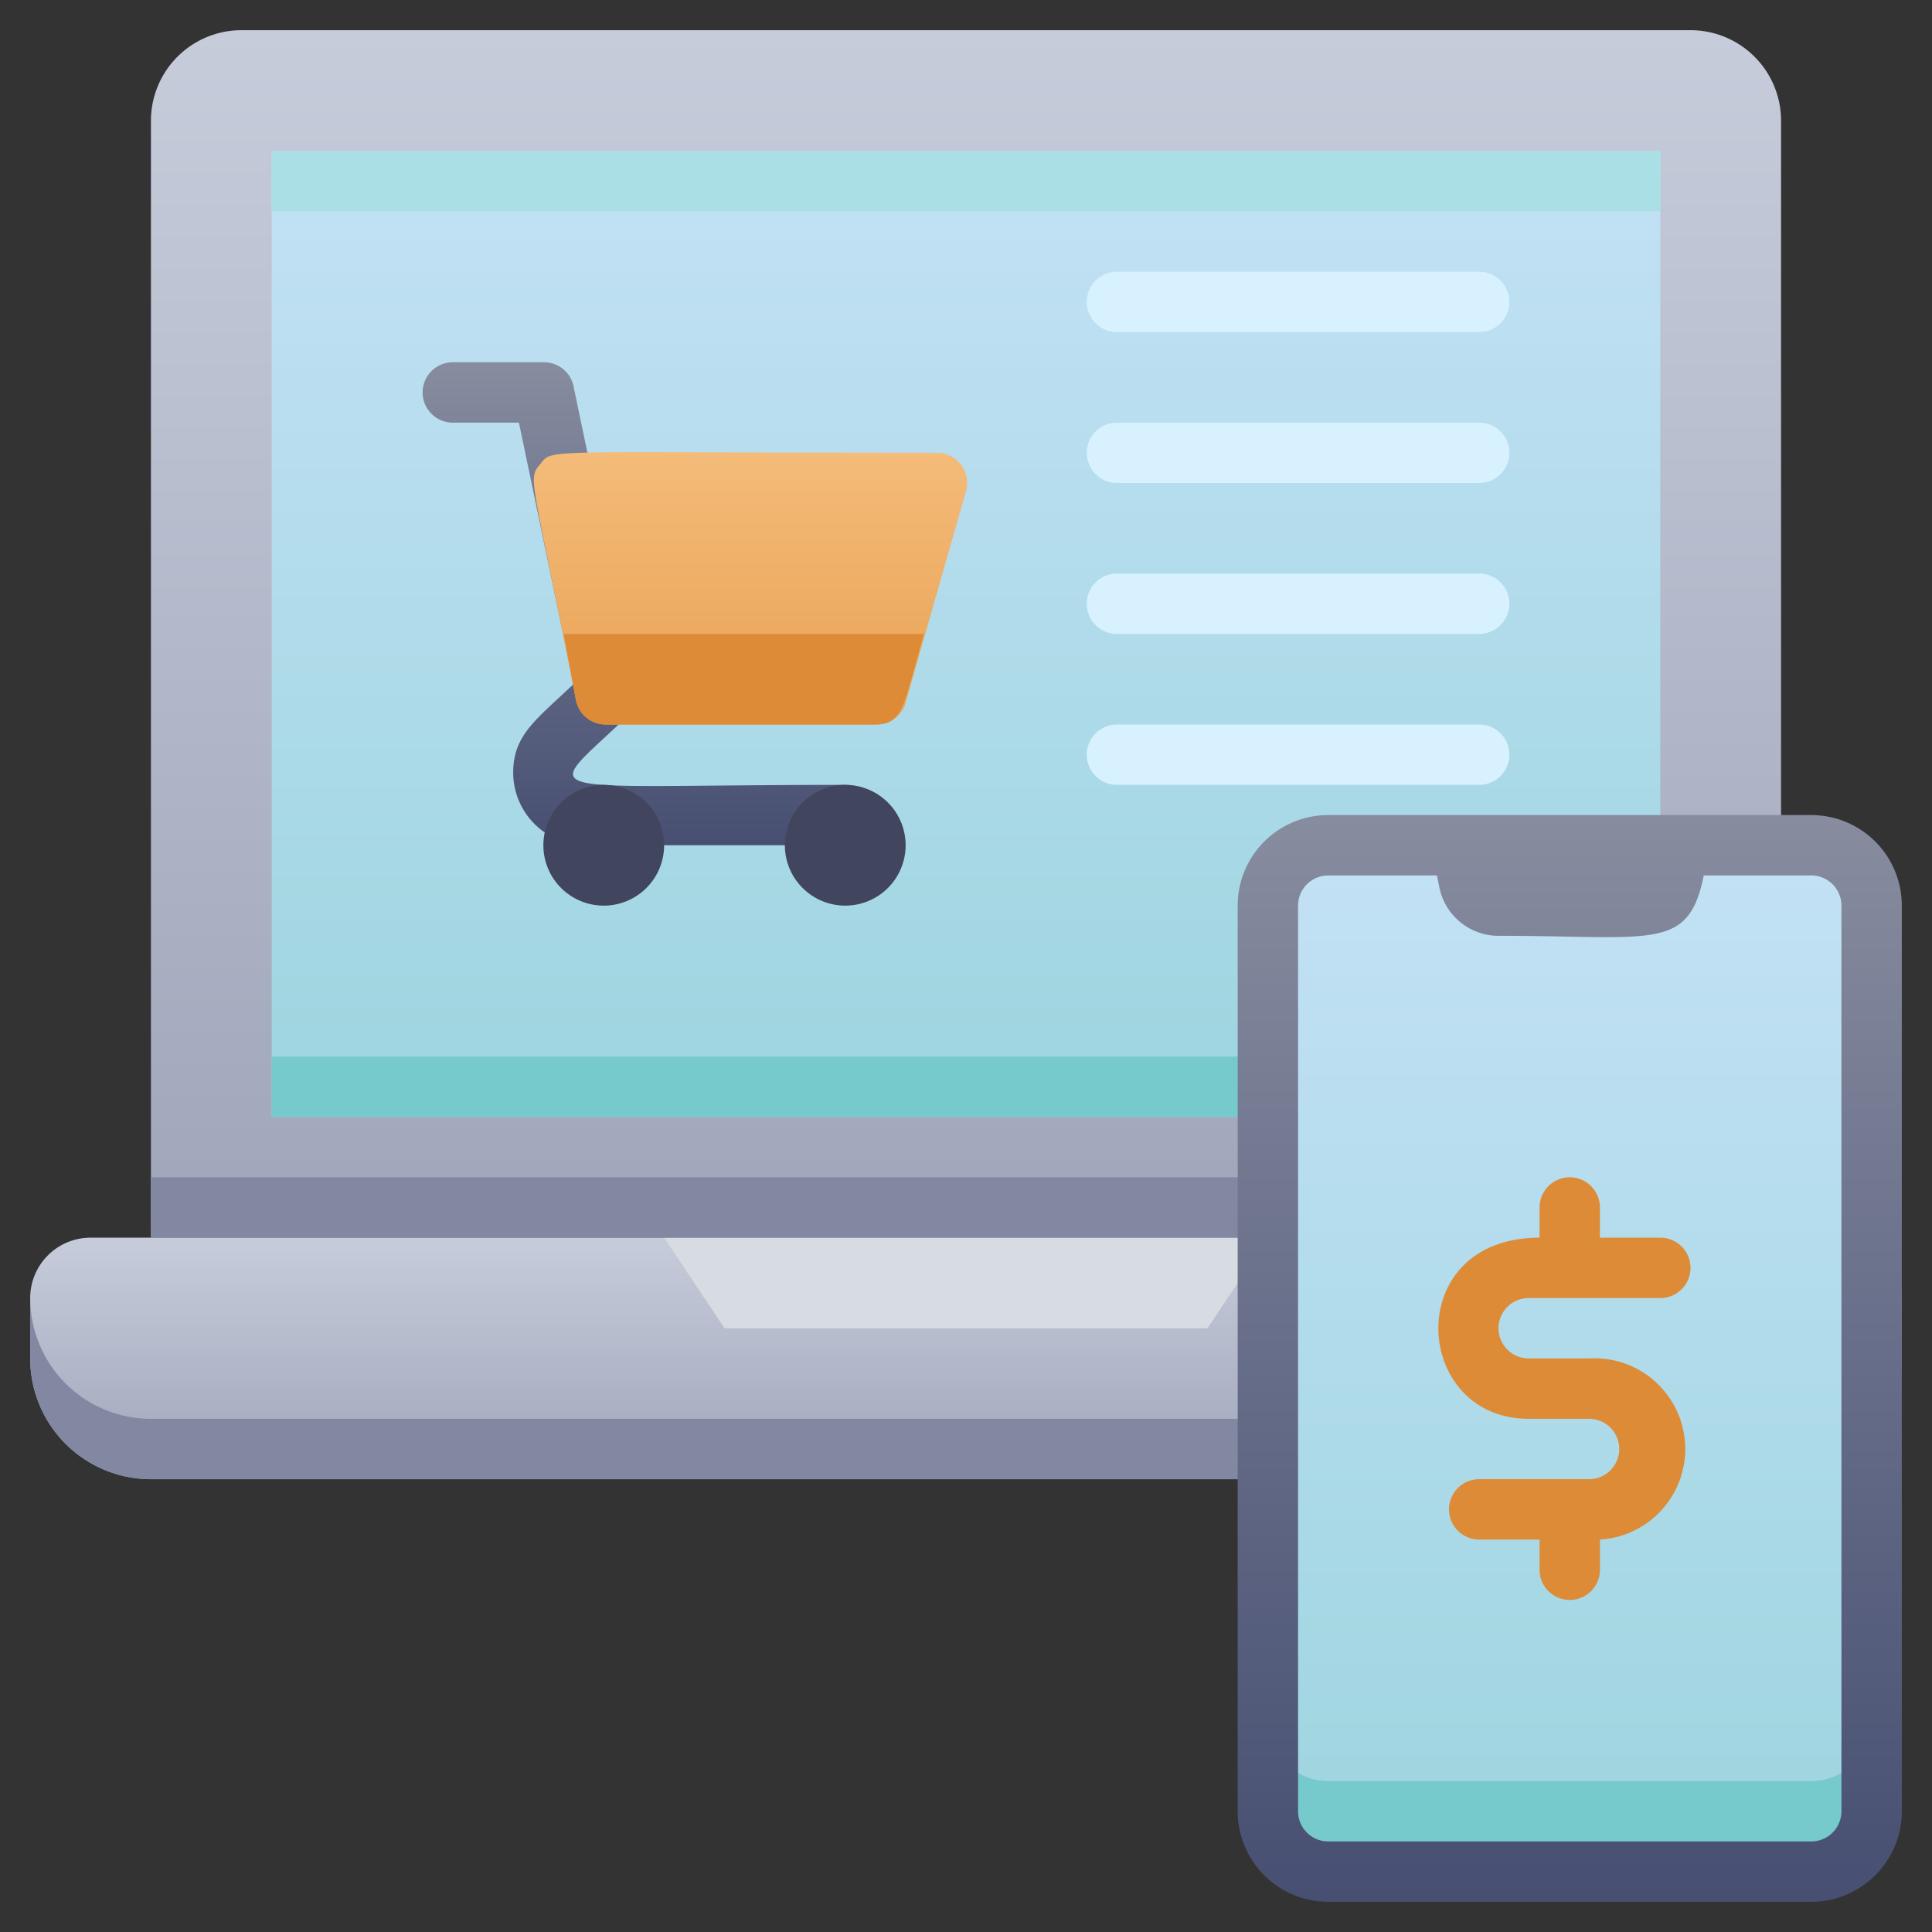 <svg xmlns="http://www.w3.org/2000/svg" xmlns:xlink="http://www.w3.org/1999/xlink" viewBox="0 0 64 64"><rect x="0" y="0" width="64" height="64" fill="#333333" stroke="none"/><defs><style>.cls-1{fill:url(#linear-gradient);}.cls-2{fill:url(#linear-gradient-2);}.cls-3{fill:#aae0e5;}.cls-4{fill:#77cacb;}.cls-5{fill:url(#linear-gradient-3);}.cls-6{fill:#8288a1;}.cls-7{fill:#d7dbe2;}.cls-8{fill:#d7f1ff;}.cls-9{fill:url(#linear-gradient-4);}.cls-10{fill:#42455e;}.cls-11{fill:url(#linear-gradient-5);}.cls-12{fill:#dd8b37;}.cls-13{fill:url(#linear-gradient-6);}.cls-14{fill:url(#linear-gradient-7);}</style><linearGradient id="linear-gradient" x1="32" y1="41" x2="32" y2="1" gradientUnits="userSpaceOnUse"><stop offset="0" stop-color="#a0a6ba"/><stop offset="1" stop-color="#c6ccda"/></linearGradient><linearGradient id="linear-gradient-2" x1="32" y1="37" x2="32" y2="5" gradientUnits="userSpaceOnUse"><stop offset="0" stop-color="#9dd5df"/><stop offset="1" stop-color="#c3e1f5"/></linearGradient><linearGradient id="linear-gradient-3" y1="49" y2="41" xlink:href="#linear-gradient"/><linearGradient id="linear-gradient-4" x1="21.5" y1="28" x2="21.5" y2="12" gradientUnits="userSpaceOnUse"><stop offset="0" stop-color="#474f72"/><stop offset="1" stop-color="#878c9f"/></linearGradient><linearGradient id="linear-gradient-5" x1="24.85" y1="24" x2="24.85" y2="14.98" gradientUnits="userSpaceOnUse"><stop offset="0" stop-color="#e9a254"/><stop offset="1" stop-color="#f4bb79"/></linearGradient><linearGradient id="linear-gradient-6" x1="52" y1="62" x2="52" y2="28" xlink:href="#linear-gradient-2"/><linearGradient id="linear-gradient-7" x1="52" y1="63" x2="52" y2="27" xlink:href="#linear-gradient-4"/></defs><title>Online Shoping</title><g id="Online_Shoping" data-name="Online Shoping"><path class="cls-1" d="M8,1A3,3,0,0,0,5,4V41H59V4a3,3,0,0,0-3-3Z"/><path class="cls-2" d="M55,5V37H9V5Z"/><path class="cls-3" d="M55,5V7H9V5Z"/><path class="cls-4" d="M55,35v2H9V35Z"/><path class="cls-5" d="M3,41H61a2,2,0,0,1,2,2v2a4,4,0,0,1-4,4H5a4,4,0,0,1-4-4V43A2,2,0,0,1,3,41Z"/><path class="cls-6" d="M63,43v2a4,4,0,0,1-4,4H5a4,4,0,0,1-4-4V43a4,4,0,0,0,4,4H59A4,4,0,0,0,63,43Z"/><polygon class="cls-7" points="40 44 24 44 22 41 42 41 40 44"/><rect class="cls-6" x="5" y="39" width="54" height="2"/><path class="cls-8" d="M49,11H37a1,1,0,0,1,0-2H49A1,1,0,0,1,49,11Z"/><path class="cls-8" d="M49,16H37a1,1,0,0,1,0-2H49A1,1,0,0,1,49,16Z"/><path class="cls-8" d="M49,21H37a1,1,0,0,1,0-2H49A1,1,0,0,1,49,21Z"/><path class="cls-8" d="M49,26H37a1,1,0,0,1,0-2H49A1,1,0,0,1,49,26Z"/><path class="cls-9" d="M28,28H19.4A2.41,2.41,0,0,1,17,25.6c0-1.26.76-1.76,2-2.94L17.19,14H15a1,1,0,0,1,0-2h3a1,1,0,0,1,1,.8c2.21,10.63,2.35,10.38,1.79,10.92C17.86,26.52,17.38,26,28,26A1,1,0,0,1,28,28Z"/><path class="cls-10" d="M28,30a2,2,0,1,1,2-2A2,2,0,0,1,28,30Zm0-2Z"/><path class="cls-10" d="M20,30a2,2,0,1,1,2-2A2,2,0,0,1,20,30Zm0-2Z"/><path class="cls-11" d="M32,16.27l-2,7A1,1,0,0,1,29,24H20.08a1,1,0,0,1-1-.81c-1.48-7.53-1.61-7.3-1.18-7.82S17.73,15,31,15A1,1,0,0,1,32,16.27Z"/><path class="cls-12" d="M30.61,21c-.68,2.37-.69,3-1.61,3H20.08a1,1,0,0,1-1-.81L18.67,21Z"/><rect class="cls-13" x="42" y="28" width="20" height="34" rx="2"/><path class="cls-4" d="M62,57v3a2,2,0,0,1-2,2H44a2,2,0,0,1-2-2V57a2,2,0,0,0,2,2H60A2,2,0,0,0,62,57Z"/><path class="cls-14" d="M60,27H44a3,3,0,0,0-3,3V60a3,3,0,0,0,3,3H60a3,3,0,0,0,3-3V30A3,3,0,0,0,60,27Zm1,33a1,1,0,0,1-1,1H44a1,1,0,0,1-1-1V30a1,1,0,0,1,1-1h3.6l.08.39a2,2,0,0,0,2,1.61c5.09,0,6.25.52,6.76-2H60a1,1,0,0,1,1,1Z"/><path class="cls-12" d="M50.64,43H55a1,1,0,0,0,0-2H53V40a1,1,0,0,0-2,0v1c-4.59,0-4.23,6-.36,6h2a1,1,0,0,1,0,2H49a1,1,0,0,0,0,2h2v1a1,1,0,0,0,2,0V51a3,3,0,0,0-.36-6h-2A1,1,0,0,1,50.64,43Z"/></g></svg>
